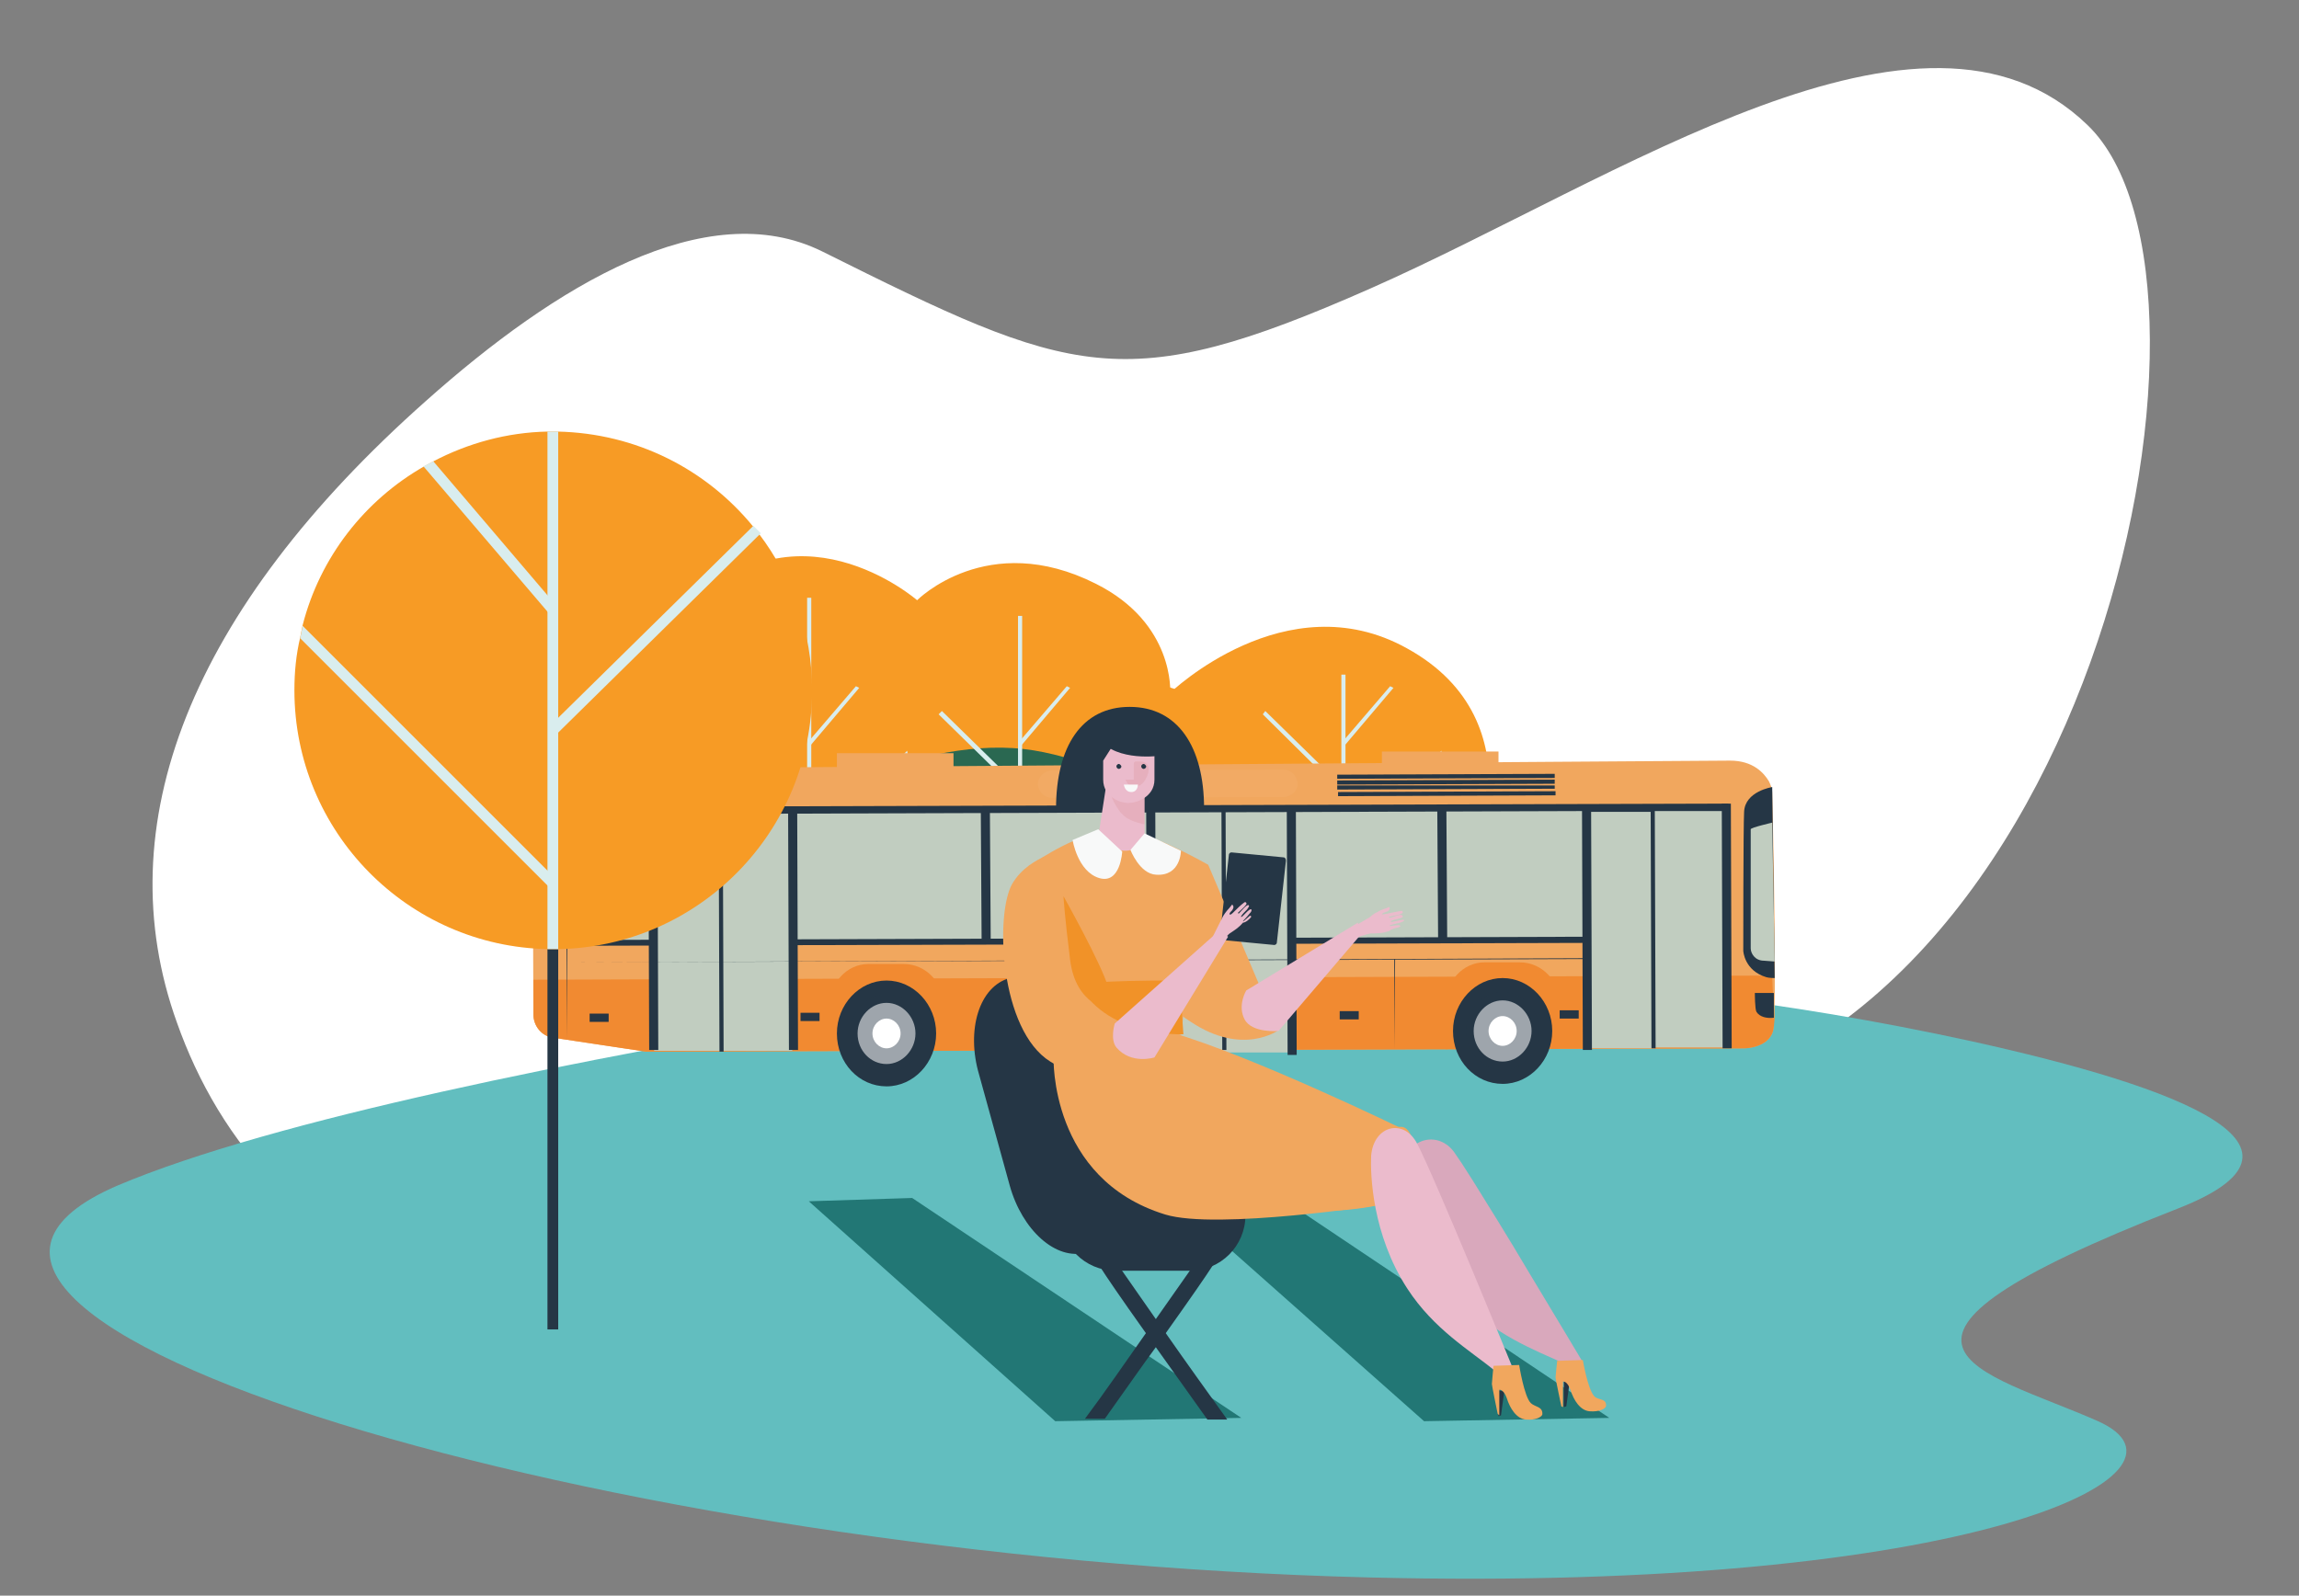 <?xml version="1.0" encoding="utf-8"?>
<!-- Generator: Adobe Illustrator 27.4.0, SVG Export Plug-In . SVG Version: 6.00 Build 0)  -->
<svg version="1.1" id="Layer_1" xmlns="http://www.w3.org/2000/svg" xmlns:xlink="http://www.w3.org/1999/xlink" x="0px" y="0px"
	 viewBox="0 0 278 193" style="enable-background:new 0 0 278 193;" xml:space="preserve">
<rect x="0" y="0" width="278" height="193" fill="#808080" stroke="none"/>
<style type="text/css">
	.st0{fill:#FFFFFF;}
	.st1{fill:#62BEBF;}
	.st2{fill:#F79B25;}
	.st3{fill:#2A6851;}
	.st4{fill:#D9EDEE;}
	.st5{fill:#F1A75E;}
	.st6{fill:#F18A31;}
	.st7{opacity:0.45;}
	.st8{opacity:0.45;fill:#FFFFFF;enable-background:new    ;}
	.st9{fill:#253645;}
	.st10{fill:#C1CDC0;}
	.st11{opacity:0.45;fill:#253645;enable-background:new    ;}
	.st12{opacity:0.86;}
	.st13{opacity:0.86;fill:#FFFFFF;enable-background:new    ;}
	.st14{fill:#227775;}
	.st15{fill:#D9A8BC;}
	.st16{fill:#EBBBCC;}
	.st17{fill:#F19228;}
	.st18{opacity:0.72;}
	.st19{opacity:0.72;fill:#D89092;enable-background:new    ;}
	.st20{fill:#F8F9F9;}
</style>
<path class="st0" d="M59.5,158.1c21.2,5.8,40-4.2,53.6-22.4c19.8-26.6,38.3,2.2,81.7-1.4c57.8-4.7,77.6-100.1,57.6-119.2
	c-19.9-19.2-56.8,6.6-86.7,19.8s-36,10.6-66.3-4.5c-14-6.9-32.2,4.1-47.9,18.1C23,73.8,12.8,99.8,21.4,123.7
	C26.4,137.8,37.2,152,59.5,158.1z"/>
<path class="st1" d="M103.1,122.6c44.8-7.4,91.1-6.3,135.1,3.3c25.9,5.7,44.1,12.9,25.1,20.3c-42.5,16.6-23.6,19.5-9.6,25.7
	c14.1,6.3-15.3,20.7-88.1,18.9c-92.8-2.3-188.5-31.4-151.4-47.4C33.1,135.4,70.6,128,103.1,122.6z"/>
<path class="st2" d="M82.6,74.4l10.8,31.4h84.4c0,0,8.7-18.4-7.7-27.4c-14.6-8.1-28.6,5.4-28.6,5.4s0.6-8.4-9-13.2
	c-13.1-6.6-21.6,2-21.6,2S95.9,59.5,82.6,74.4z"/>
<path class="st2" d="M66.9,64.7v41.1H161c0,0-4.8-17-17.7-22c-15.5-6-28.3,0-28.3,0s0.6-8.4-9-13.2c-13.1-6.6-21.6,2-21.6,2
	S83.1,64.7,66.9,64.7z"/>
<path class="st3" d="M74,105.9h103.8c0,0-0.3-5.2-6.6-8.9c-5.4-3.1-13.7-1.3-17.1,6.6c-0.3,0.8-17.7-11.6-30.3-13
	c-13.9-1.6-30.5,8.6-30.5,8.6L74.7,90L74,105.9z"/>
<path class="st4" d="M123.1,74.5V106h0.5V74.5c-0.1,0-0.2,0-0.2,0C123.2,74.5,123.2,74.5,123.1,74.5z"/>
<path class="st4" d="M123.3,96l0.2-0.6l-9.6-9.4l-0.4,0.4L123.3,96z"/>
<path class="st4" d="M129.4,83.2l-6.1,7.2V90v-0.4l0.3-0.3L129,83L129.4,83.2z"/>
<path class="st4" d="M123.3,102.6l0.1,0.7l0.2-0.2l11.7-11.7c0-0.2-0.1-0.4-0.1-0.6L123.3,102.6z"/>
<path class="st4" d="M162.2,81.6V106h0.5V81.6c-0.1,0-0.2,0-0.2,0S162.3,81.6,162.2,81.6z"/>
<path class="st4" d="M162.4,96l0.2-0.6L153,86l-0.3,0.4L162.4,96z"/>
<path class="st4" d="M168.5,83.2l-6.1,7.2V90v-0.4l0.3-0.3l5.4-6.3L168.5,83.2z"/>
<path class="st4" d="M162.4,102.6l0.1,0.7l0.2-0.2l11.7-11.7c0-0.2-0.1-0.4-0.1-0.6L162.4,102.6z"/>
<path class="st4" d="M97.6,72.3V106h0.5V72.3c-0.1,0-0.2,0-0.2,0C97.7,72.3,97.7,72.3,97.6,72.3z"/>
<path class="st4" d="M97.8,96l0.2-0.6L88.4,86L88,86.4L97.8,96z"/>
<path class="st4" d="M103.9,83.2l-6.1,7.2V90v-0.4l0.3-0.3l5.4-6.3L103.9,83.2z"/>
<path class="st4" d="M97.8,102.6l0.1,0.7l0.2-0.2l11.7-11.7c0-0.2-0.1-0.4-0.1-0.6L97.8,102.6z"/>
<path class="st5" d="M64.4,95.9l0.1,26.8c0,1.4,1,2.6,2.3,2.8l11.3,1.7c0.1,0,0.2,0,0.4,0l132.4-0.4c0,0,2.9,0,3.5-2.1
	c0.5-1.9,0-24.8-0.1-28.8c0-0.5-0.2-1-0.4-1.4c-0.6-1-1.9-2.5-4.7-2.5c-3.8,0-122.8,0.9-142.2,1C65.6,93,64.4,94.3,64.4,95.9z"/>
<path class="st6" d="M214.3,118l-149.8,0.5v4.2c0,1.4,1,2.6,2.3,2.8l11.3,1.7c0.1,0,0.2,0,0.4,0l132.4-0.4c0,0,2.9,0,3.5-2.1
	C214.8,122.8,214.4,122.1,214.3,118z"/>
<g class="st7">
	<g class="st7">
		<g class="st7">
			<path class="st8" d="M155.3,96.4l-28.1,0.1c-0.9,0-1.6-0.7-1.7-1.6c0-0.9,0.7-1.6,1.6-1.7l28.1-0.1c0.9,0,1.6,0.7,1.7,1.6
				C157,95.6,156.2,96.3,155.3,96.4z"/>
		</g>
	</g>
</g>
<path class="st9" d="M209,97.2L67.8,97.6l0.1,16.8L209,114L209,97.2z"/>
<path class="st5" d="M115.3,91.1l-14.1,0l0,1.8l14.1,0L115.3,91.1z"/>
<path class="st5" d="M84.3,93H66.6v-1.8c0-1.2,0.9-2.2,2.1-2.2h12.1L84.3,93z"/>
<path class="st9" d="M82.1,92H69v-0.9c0-0.6,0.5-1.1,1-1.1h10.3L82.1,92z"/>
<path class="st5" d="M181.2,90.9l-14.1,0l0,1.8l14.1,0L181.2,90.9z"/>
<path class="st10" d="M191.9,98.1L68.8,98.5l0.1,15.2l123.1-0.4L191.9,98.1z"/>
<path class="st10" d="M87.4,98.7l-8.4,0l0.1,28.4l8.4,0L87.4,98.7z"/>
<path class="st10" d="M95.7,98.7l-8.4,0l0.1,28.4l8.4,0L95.7,98.7z"/>
<path class="st10" d="M147.6,99l-8.4,0l0.1,28.4l8.4,0L147.6,99z"/>
<path class="st10" d="M155.9,98.9l-8.4,0l0.1,28.4l8.4,0L155.9,98.9z"/>
<path class="st10" d="M200,98.2l-8.4,0l0.1,28.6l8.4,0L200,98.2z"/>
<path class="st10" d="M208.3,98.1l-8.4,0l0.1,28.6l8.4,0L208.3,98.1z"/>
<path class="st6" d="M100.3,127.1v-5.4c0-2.8,2.1-5.1,4.7-5.1h4.3c2.6,0,4.8,2.2,4.8,5v5.4"/>
<path class="st9" d="M107.2,131.4c3.3,0,6-2.9,6-6.4c0-3.5-2.7-6.4-6-6.4c-3.3,0-6,2.9-6,6.4C101.2,128.6,103.9,131.4,107.2,131.4z"
	/>
<g class="st7">
	<g class="st7">
		<g class="st7">
			<path class="st11" d="M107.2,129.7c2.4,0,4.4-2.1,4.4-4.7c0-2.6-2-4.7-4.4-4.7c-2.4,0-4.4,2.1-4.4,4.7
				C102.8,127.6,104.8,129.7,107.2,129.7z"/>
		</g>
	</g>
</g>
<g class="st12">
	<g class="st12">
		<g class="st12">
			<path class="st13" d="M107.2,128.7c1.9,0,3.5-1.7,3.5-3.7c0-2-1.6-3.7-3.5-3.7c-1.9,0-3.5,1.7-3.5,3.7
				C103.7,127.1,105.3,128.7,107.2,128.7z"/>
		</g>
	</g>
</g>
<path class="st0" d="M107.2,126.8c0.9,0,1.7-0.8,1.7-1.8c0-1-0.8-1.8-1.7-1.8c-0.9,0-1.7,0.8-1.7,1.8
	C105.5,126,106.3,126.8,107.2,126.8z"/>
<path class="st6" d="M174.8,126.9v-5.4c0-2.8,2.1-5.1,4.7-5.1h4.3c2.6,0,4.8,2.2,4.8,5v5.4"/>
<path class="st9" d="M181.7,131.1c3.3,0,6-2.9,6-6.4c0-3.5-2.7-6.4-6-6.4c-3.3,0-6,2.9-6,6.4C175.7,128.3,178.4,131.1,181.7,131.1z"
	/>
<g class="st7">
	<g class="st7">
		<g class="st7">
			<path class="st11" d="M181.7,129.4c2.4,0,4.4-2.1,4.4-4.7s-2-4.7-4.4-4.7c-2.4,0-4.4,2.1-4.4,4.7
				C177.3,127.3,179.3,129.4,181.7,129.4z"/>
		</g>
	</g>
</g>
<g class="st12">
	<g class="st12">
		<g class="st12">
			<path class="st13" d="M181.7,128.4c1.9,0,3.5-1.7,3.5-3.7c0-2-1.6-3.7-3.5-3.7c-1.9,0-3.5,1.7-3.5,3.7
				C178.2,126.8,179.8,128.4,181.7,128.4z"/>
		</g>
	</g>
</g>
<path class="st0" d="M181.7,126.5c0.9,0,1.7-0.8,1.7-1.8s-0.8-1.8-1.7-1.8c-0.9,0-1.7,0.8-1.7,1.8
	C180,125.7,180.8,126.5,181.7,126.5z"/>
<path class="st9" d="M188,93.6l-26.3,0.1l0,0.5l26.3-0.1L188,93.6z"/>
<path class="st9" d="M188,94.3l-26.3,0.1l0,0.5l26.3-0.1L188,94.3z"/>
<path class="st9" d="M188,95L161.7,95l0,0.5l26.3-0.1L188,95z"/>
<path class="st9" d="M188.1,95.7l-26.3,0.1l0,0.5l26.3-0.1L188.1,95.7z"/>
<path class="st9" d="M214.3,95.2c0,0-3.3,0.5-3.4,3c-0.1,1.7-0.1,16.8-0.1,16.8s0.1,2.4,2.8,3.2c0.3,0.1,1,0.1,1,0.1L214.3,95.2z"/>
<path class="st10" d="M214.6,116.3l-1.3-0.1c-1.1,0-1.6-0.9-1.6-1.5v-14.4c0-0.2,2.6-0.8,2.6-0.8L214.6,116.3z"/>
<path class="st9" d="M68.6,116.4L68.6,116.4l123.2-0.5v0.1L68.6,116.4z"/>
<path class="st9" d="M68.5,125.7v-12h0.1L68.5,125.7L68.5,125.7z"/>
<path class="st9" d="M131.4,127l-0.1-10.9h0.1l0.1,10.9H131.4z"/>
<path class="st9" d="M168.6,126.9V116h0.1L168.6,126.9L168.6,126.9z"/>
<path class="st9" d="M73.6,122.6l-2.3,0l0,1l2.3,0L73.6,122.6z"/>
<path class="st9" d="M99.1,122.5l-2.3,0l0,1l2.3,0L99.1,122.5z"/>
<path class="st9" d="M135.5,122.4l-2.3,0l0,1l2.3,0L135.5,122.4z"/>
<path class="st9" d="M164.3,122.3l-2.3,0l0,1l2.3,0L164.3,122.3z"/>
<path class="st9" d="M190.9,122.2l-2.3,0l0,1l2.3,0L190.9,122.2z"/>
<path class="st9" d="M212.2,120.1c0,0,0,2,0.2,2.3c0.4,0.6,1.2,0.8,2.1,0.7v-3H212.2z"/>
<path class="st9" d="M200.1,97.7l-0.5,0l0.1,29.1l0.5,0L200.1,97.7z"/>
<path class="st9" d="M148.2,97.9l-0.5,0l0.1,29.1l0.5,0L148.2,97.9z"/>
<path class="st9" d="M87.4,98.1l-0.5,0l0.1,29.1l0.5,0L87.4,98.1z"/>
<path class="st9" d="M96.4,98l-1.1,0l0.1,29l1.1,0L96.4,98z"/>
<path class="st9" d="M139.7,97.9l-1.1,0l0.1,29.7l1.1,0L139.7,97.9z"/>
<path class="st9" d="M119.7,98l-1.1,0l0.1,15.9l1.1,0L119.7,98z"/>
<path class="st9" d="M156.7,97.8l-1.1,0l0.1,29.8l1.1,0L156.7,97.8z"/>
<path class="st9" d="M174.9,97.8l-1.1,0l0.1,15.9l1.1,0L174.9,97.8z"/>
<path class="st9" d="M192.4,97.7l-1.1,0l0.1,29.3l1.1,0L192.4,97.7z"/>
<path class="st9" d="M209.3,97.2l-1.1,0l0.1,29.6l1.1,0L209.3,97.2z"/>
<path class="st9" d="M79.5,98l-1.1,0l0.1,29l1.1,0L79.5,98z"/>
<path class="st14" d="M172.2,171.9l22.4-0.4l-39.7-26.6l-12.7,0.4L172.2,171.9z"/>
<path class="st14" d="M127.6,171.9l22.5-0.4l-39.8-26.6l-12.5,0.4L127.6,171.9z"/>
<path class="st9" d="M136.6,85.5c-5.8,0-8.9,4.8-8.9,12.3h17.9C145.6,90.3,142.4,85.5,136.6,85.5z"/>
<path class="st9" d="M148.4,171.7H146c-2.5-3.5-4.5-6.3-6.2-8.7c-0.4-0.6-0.8-1.2-1.2-1.7c-6.4-9-6.4-9.4-6.4-9.7c0-0.5,0.4-1,1-1
	c0.4,0,0.8,0.3,0.9,0.7c0.3,0.6,2.7,4,5.7,8.3c0.4,0.5,0.8,1.1,1.2,1.7C143.3,164.6,146.1,168.5,148.4,171.7z"/>
<path class="st9" d="M122.1,118.3c3.6-1,7.7,2.7,9.2,8.1l3.7,13.4c1.5,5.5-0.1,10.8-3.7,11.7c-3.6,1-7.7-2.7-9.2-8.1l-3.7-13.4
	C116.8,124.6,118.4,119.3,122.1,118.3z"/>
<path class="st9" d="M147.4,151.6c0,0.3,0,0.6-6.4,9.6c-0.4,0.5-0.8,1.1-1.2,1.7c-1.7,2.3-3.7,5.2-6.2,8.7h-2.4
	c2.4-3.2,5-7,7.4-10.4c0.4-0.6,0.8-1.1,1.2-1.7c3-4.3,5.4-7.6,5.7-8.3c0.1-0.4,0.5-0.7,0.9-0.7C146.9,150.6,147.4,151.1,147.4,151.6
	z"/>
<path class="st9" d="M150.6,147c0,3.7-3,6.7-6.7,6.7h-9c-3.7,0-6.7-3-6.7-6.7s3-6.7,6.7-6.7h9C147.6,140.2,150.6,143.2,150.6,147z"
	/>
<path class="st15" d="M175.8,139.3c0.5,0.7,1.3,1.9,2.3,3.5c1.8,2.9,4.3,6.9,6.6,10.8c3.5,5.8,6.6,11,6.6,11l-2.2,0.3
	c-3.5-1.6-8.6-3.5-12.5-7.9c-0.1-0.2-0.3-0.3-0.4-0.5c-2.8-3.3-4.4-6.9-5.3-9.9c-0.7-2.2-1-4-1-4.9
	C169.4,138.1,173.6,136.4,175.8,139.3z"/>
<path class="st5" d="M128.9,102.9l14.7,12.9l-0.7,9.3c0,0-6.5,2.4-13.1-0.4c-6.6-2.8-7.7-12.3-6.2-16.2
	C125.1,104.5,128.9,102.9,128.9,102.9z"/>
<path class="st5" d="M146.1,104.6c0,0-6-3.4-8-3.5c-0.2,0-4.9-0.5-5.2-0.4c-4,0.8-8.5,4.1-8.5,4.1l16.8,18.3c0,0,0.2-0.5,0.6-1.2
	c0.6,0.6,1.4,1.2,2.2,1.7c6.3,4.2,10.6,1,10.6,1L146.1,104.6z"/>
<path class="st5" d="M127.4,127.9c0,0-0.5,14.7,13.5,19c6.2,1.9,26.3-1.2,26.3-1.2l2.3-9.2c0,0-18.1-8.8-27.8-11.6
	c-2.2-0.7-14.2-2-14.2-2L127.4,127.9z"/>
<path class="st5" d="M127.6,124.5l-0.9-11.2c0,0,1.7-4.7,5.1-4.2c2.7,0.4,4.4,3.4,4.4,3.4s2.6-3.4,5.1-2.3c2.5,1.1,2.7,3.9,2.7,3.9
	l-2.8,10.7L127.6,124.5z"/>
<path class="st5" d="M129.3,102.8l10.3,24.9c0,0-6.6,4.5-12.6,0.7c-6.1-3.8-6.7-17.8-4.6-21.5C124.6,103.2,129.3,102.8,129.3,102.8z
	"/>
<path class="st16" d="M154.6,124.7l9.9-11.6l-0.3-1.5l-13.5,8.2c0,0-1.1,1.8-0.2,3.5C151.4,125,154.6,124.7,154.6,124.7z"/>
<path class="st17" d="M134.2,122.1c0,0-4.1-0.4-4.8-6c-0.7-5.6-0.8-7.7-0.8-7.7s4.6,8.2,5.4,11c0.8,2.8,0.8,2.7,0.8,2.7"/>
<path class="st17" d="M143.1,118.6c-0.6-1.2,0,6.5,0,6.5s-9,0.4-12.5-5.8C130.1,118.5,143.1,118.6,143.1,118.6z"/>
<path class="st9" d="M154.4,114c0,0.2-0.2,0.3-0.3,0.3l-6.3-0.6c-0.2,0-0.3-0.2-0.3-0.4l1.1-9.9c0-0.2,0.2-0.3,0.3-0.3l6.3,0.6
	c0.2,0,0.3,0.2,0.3,0.4L154.4,114z"/>
<path class="st16" d="M139.6,127.9l8.9-14.6l-1-0.8l-12.7,11.3c0,0-0.6,1.9,0.2,2.9C136.8,128.8,139.6,127.9,139.6,127.9z"/>
<path class="st5" d="M170.6,144c-0.9,1.9-9,2.5-9,2.4c0-7.4,3.8-10.2,7.9-10.1C171.1,136.4,171.8,141,170.6,144z"/>
<path class="st16" d="M171.4,138.4c2.1,4,11.7,27.5,11.7,27.5h-2.2c-3.2-2.6-7.5-5.1-10.7-10c-4.3-6.6-4.5-13.9-4.4-16.1
	C166.1,136.1,169.8,135.2,171.4,138.4z"/>
<path class="st9" d="M181.2,168.2c0,0.1,0,3.1,0,3.1l0.3-0.1l0.4-2.9L181.2,168.2z"/>
<path class="st5" d="M180.6,165.2c0,0-0.2,2-0.2,2.2c0,0.2,0.7,3.6,0.7,3.6l0.2,0.2v-3.1c0,0,0.5-0.1,0.9,1c0.4,1.3,1.2,2.5,2.3,2.6
	c1.2,0.1,1.9-0.3,2-0.6c0.1-1-0.9-0.9-1.4-1.4c-0.8-0.8-1.4-4.6-1.4-4.6L180.6,165.2L180.6,165.2z"/>
<path class="st9" d="M189.1,167.1c0,0.1,0,3.1,0,3.1l0.3-0.1l0.4-2.9L189.1,167.1z"/>
<path class="st5" d="M188.3,164.6c0,0-0.2,1.8-0.2,2c0,0.2,0.7,3.5,0.7,3.5l0.2,0.1v-3.1c0,0,0.5-0.1,0.9,1c0.4,1.3,1.2,2.5,2.3,2.6
	c1.2,0.1,1.9-0.3,2-0.6c0.1-1-0.9-0.7-1.4-1.2c-0.8-0.8-1.4-4.4-1.4-4.4L188.3,164.6z"/>
<path class="st16" d="M151.3,110.9c0-0.1-0.1-0.2-0.2-0.1c-0.2,0.2-0.6,0.5-0.7,0.6h-0.1c0,0,0.5-0.5,0.8-0.9
	c0.2-0.2,0.3-0.4,0.2-0.5c-0.2-0.2-1.1,1-1.2,0.9c0,0-0.1,0,0-0.1c0.1-0.2,0.4-0.5,0.7-0.8c0.2-0.3,0.3-0.4,0.2-0.5
	c-0.2-0.2-0.9,0.7-1.2,1c0,0-0.1,0-0.1-0.1c0.1-0.1,0.8-0.7,1-1c0.1-0.2-0.1-0.4-0.3-0.2c-0.4,0.3-0.8,0.7-1.1,1
	c-0.3,0.3-0.5,0.5-0.6,0.4c-0.1-0.1,0.1-0.3,0.3-0.5c0.2-0.3,0.2-0.5,0-0.7c-0.1,0.1-0.3,0.4-0.5,0.6s-0.3,0.4-0.4,0.5
	c-0.3,0.4-0.4,0.8-0.5,0.9l-1.1,2.2l0.8,0.9c0,0,1.1-1.4,1.4-1.6c0.6-0.4,1.1-0.7,1.6-1.3C150.6,111.6,151.1,111.2,151.3,110.9z"/>
<path class="st16" d="M169.3,112.1c0.1-0.1,0-0.2-0.2-0.2c-0.3,0-0.8,0.1-1,0.1c-0.1,0-0.1,0,0-0.1c0,0,0.7-0.2,1.2-0.3
	c0.3-0.1,0.5-0.2,0.5-0.3c-0.1-0.2-1.5,0.3-1.6,0.2v-0.1c0.2-0.1,0.6-0.2,1-0.3c0.4-0.1,0.5-0.2,0.4-0.3c-0.1-0.4-1.2,0.2-1.6,0.2
	c0,0-0.1-0.1,0-0.1c0.2-0.1,1.1-0.2,1.5-0.4c0.2-0.1,0.2-0.4-0.2-0.3c-0.5,0.1-1.1,0.2-1.5,0.3c-0.5,0.1-0.7,0.1-0.7,0.1
	c0-0.1,0.2-0.2,0.5-0.3c0.4-0.1,0.5-0.4,0.4-0.6c-0.2,0.1-0.5,0.2-0.8,0.3c-0.2,0.1-0.5,0.2-0.6,0.3c-0.5,0.2-0.8,0.5-0.9,0.6
	l-2.2,1.3c0,0.1,0.2,1.3,0.2,1.3s1.8-0.6,2.1-0.6c0.7,0,1.4,0,2.2-0.3C168.3,112.3,169.1,112.2,169.3,112.1z"/>
<path class="st9" d="M140.3,90.4c0,2.4-2,4.4-4.4,4.4c-2.4,0-4.4-2-4.4-4.4s2-4.4,4.4-4.4C138.4,86,140.3,88,140.3,90.4z"/>
<path class="st16" d="M138.4,100.6c0,1.3-1,2.3-2.3,2.3H136c-1.3,0-3.1-1-3.1-2.3l0.8-5.2c0-1.3,1-2.3,2.3-2.3h0.1
	c1.3,0,2.3,1,2.3,2.3V100.6z"/>
<g class="st18">
	<g class="st18">
		<g class="st18">
			<path class="st19" d="M138.4,96.1l-4.1-0.2c-0.1,0,0.6,2.1,1.9,3c0.9,0.6,2.2,0.8,2.2,0.8S138.4,96.3,138.4,96.1z"/>
		</g>
	</g>
</g>
<path class="st16" d="M139.6,92.5V92v-1.2c0-0.7-0.6-1.1-1.3-1.1h-2.7l0.6,7.4h0.5c0.7,0,2.9-0.7,2.9-2.8V92.5z"/>
<path class="st16" d="M133.4,92.5V92c0,0,1.8-2.8,1.8-2.9l2.2,0.6l-0.8,7.4h-0.4c-0.7,0-2.8-0.7-2.8-2.8V92.5L133.4,92.5z"/>
<path class="st9" d="M139.2,88.4c-1.4-1.2-5.3-0.5-5.5-0.5l-0.8,1.5c2.2,2.8,7.4,2,7.4,2C140.1,91.8,140.6,89.6,139.2,88.4z"/>
<path class="st9" d="M135.6,92.7c0,0.2-0.2,0.3-0.3,0.3c-0.2,0-0.3-0.2-0.3-0.3c0-0.2,0.2-0.3,0.3-0.3
	C135.4,92.4,135.6,92.6,135.6,92.7z"/>
<g class="st18">
	<g class="st18">
		<g class="st18">
			<path class="st19" d="M137.8,95c-1.3,0.6-1.7-0.7-1.7-0.7c-0.2,0,1,0,1,0v-1.9c0-0.2,0.1-0.3,0.3-0.3h0.4
				C139.8,92.1,138.6,94.7,137.8,95z"/>
		</g>
	</g>
</g>
<path class="st9" d="M138.6,92.7c0,0.2-0.2,0.3-0.3,0.3c-0.2,0-0.3-0.2-0.3-0.3c0-0.2,0.2-0.3,0.3-0.3
	C138.4,92.4,138.6,92.6,138.6,92.7z"/>
<path class="st20" d="M135.9,94.9h1.7c0,0,0,0.9-0.8,0.9S135.9,94.9,135.9,94.9z"/>
<path class="st20" d="M132.8,100.3l2.9,2.7c0,0-0.2,4-2.8,3.2c-2.6-0.8-3.2-4.6-3.2-4.6L132.8,100.3z"/>
<path class="st20" d="M138.4,100.8l-1.7,2c0,0,1.1,2.9,3.1,3c3,0.2,3-2.9,3-2.9L138.4,100.8z"/>
<path class="st9" d="M67.5,113.6h-1.3v47.2h1.3V113.6z"/>
<path class="st2" d="M98.2,83.5c0,17.1-13.7,31-30.7,31.3c-0.2,0-0.4,0-0.6,0s-0.4,0-0.6,0c-17-0.3-30.7-14.2-30.7-31.3
	c0-2.2,0.2-4.3,0.7-6.4c0.1-0.5,0.2-1,0.3-1.5c2.1-8.2,7.5-15.1,14.7-19.2l1.1-0.6c4.2-2.2,8.9-3.5,13.8-3.6c0.2,0,0.4,0,0.6,0
	c0.2,0,0.4,0,0.6,0c9.6,0.2,18,4.6,23.6,11.4c0.3,0.3,0.5,0.7,0.8,1C95.8,69.9,98.2,76.4,98.2,83.5z"/>
<path class="st4" d="M67.5,52.2v62.6h-1.3V52.2c0.2,0,0.4,0,0.6,0C67,52.2,67.3,52.2,67.5,52.2z"/>
<path class="st4" d="M67,89.1l-0.5-1.3l24.6-24.2l0.9,0.9L67,89.1z"/>
<path class="st4" d="M51.2,56.4l15.7,18.4v-0.9l0.1-1L66.2,72L52.4,55.8L51.2,56.4z"/>
<path class="st4" d="M67,106.1l-0.1,1.7l-0.6-0.6l-30-30c0.1-0.5,0.2-1,0.3-1.5L67,106.1z"/>
</svg>

